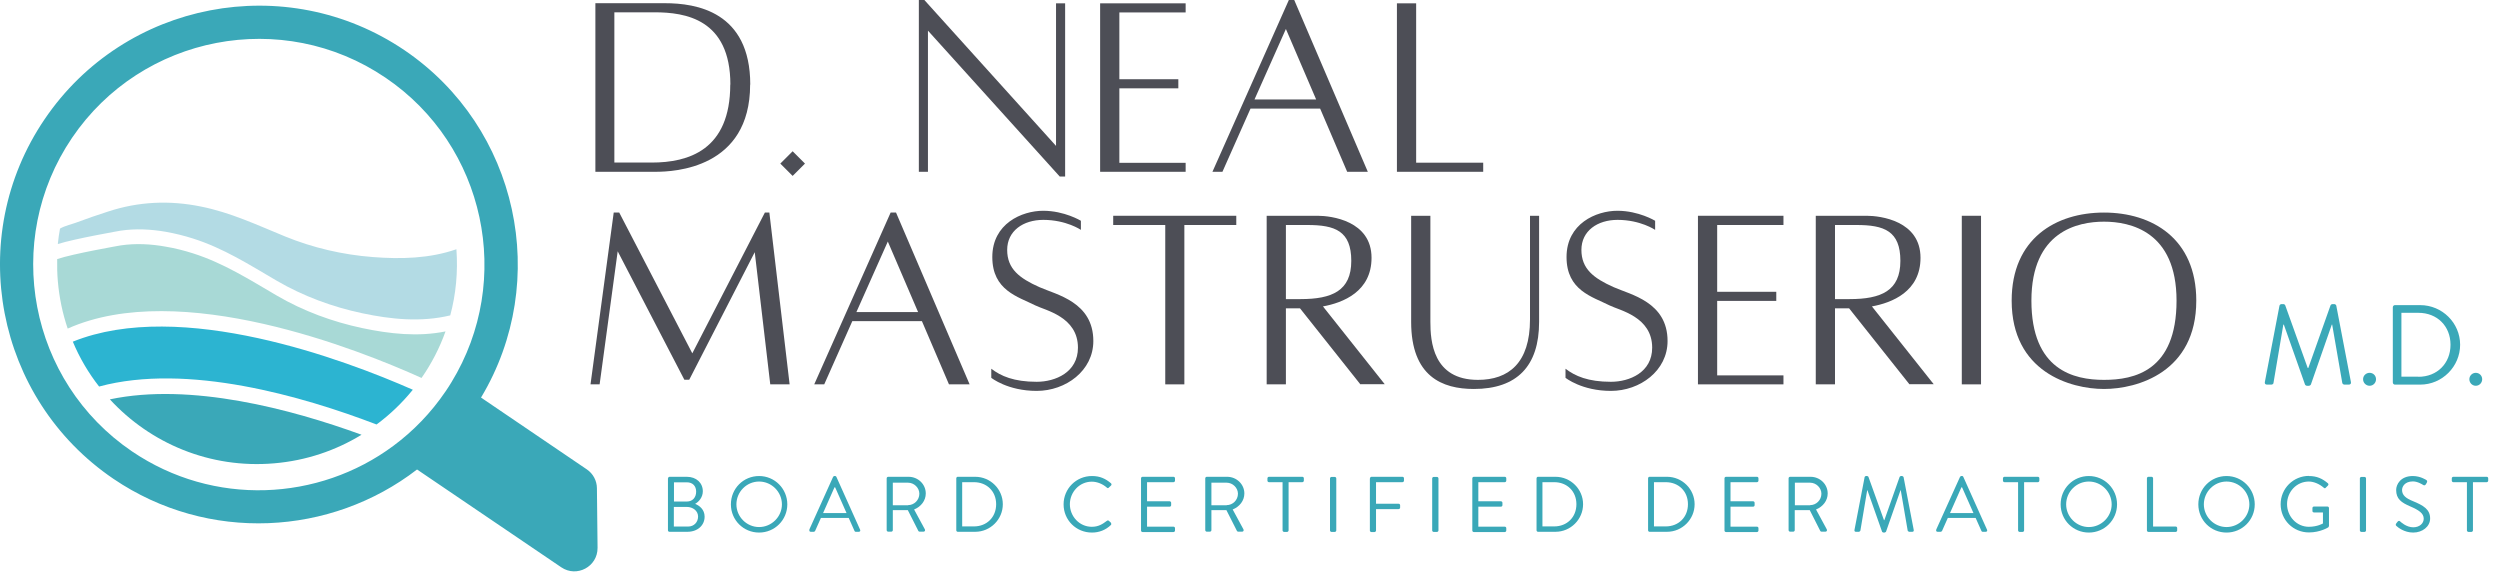 <?xml version="1.0" encoding="UTF-8"?> <svg xmlns="http://www.w3.org/2000/svg" width="195" height="45" viewBox="0 0 195 45" fill="none"><g id="Isolation_Mode" clip-path="url(#clip0_11_251)"><path id="Vector" d="M58.51 6.6C58.51 13.14 52.59 13.4 51.14 13.4C51.01 13.4 50.92 13.4 50.87 13.4H46.44V0.25H51.87C54.29 0.25 58.52 0.89 58.52 6.6M56.97 6.6C56.97 1.48 53.44 0.96 51.06 0.96H47.92V12.68H50.83C53.7 12.68 56.96 11.71 56.96 6.59" fill="#4D4E56"></path><path id="Vector_2" d="M61.826 11.798L60.864 12.759L61.826 13.721L62.788 12.759L61.826 11.798Z" fill="#4D4E56"></path><path id="Vector_3" d="M83.08 13.77H82.66L72.38 2.39V13.4H71.67V0H72.1L82.37 11.38V0.26H83.08V13.77Z" fill="#4D4E56"></path><path id="Vector_4" d="M87.31 0.97V6.18H91.91V6.89H87.31V12.7H92.48V13.4H85.81V0.26H85.87H92.48V0.97H87.31Z" fill="#4D4E56"></path><path id="Vector_5" d="M102.97 8.47H97.54L95.35 13.4H94.57L100.53 0H100.95L106.69 13.4H105.08L102.97 8.47ZM102.66 7.76L100.3 2.26L97.85 7.76H102.65H102.66Z" fill="#4D4E56"></path><path id="Vector_6" d="M115.69 12.69V13.4H108.96V0.26H110.46V12.69H115.69Z" fill="#4D4E56"></path><path id="Vector_7" d="M61.59 29.98H60.08L58.87 19.67L53.76 29.62H53.38L48.18 19.6L46.77 29.98H46.06L47.87 16.58H48.3L54 27.56L59.66 16.58H60.01L61.59 29.98Z" fill="#4D4E56"></path><path id="Vector_8" d="M71.91 25.05H66.48L64.29 29.98H63.51L69.47 16.58H69.89L75.63 29.98H74.02L71.91 25.05ZM71.61 24.34L69.25 18.84L66.8 24.34H71.6H71.61Z" fill="#4D4E56"></path><path id="Vector_9" d="M80.86 29.78C82.32 29.78 84.08 29.04 84.08 27.12C84.08 24.7 81.53 24.21 80.75 23.82C79.41 23.14 77.4 22.66 77.4 20.05C77.4 17.44 79.71 16.44 81.37 16.44C83.03 16.44 84.31 17.22 84.31 17.22V17.93C84.31 17.93 83.17 17.15 81.38 17.15C79.81 17.15 78.56 18.01 78.56 19.49C78.56 20.97 79.51 21.7 81.08 22.4C82.41 22.99 85.28 23.56 85.28 26.6C85.28 28.92 83.13 30.49 80.86 30.49C78.59 30.49 77.32 29.47 77.32 29.47V28.76C78.06 29.33 79.08 29.78 80.86 29.78Z" fill="#4D4E56"></path><path id="Vector_10" d="M96.43 17.55H92.38V29.98H90.89V17.55H86.83V16.83H96.43V17.55Z" fill="#4D4E56"></path><path id="Vector_11" d="M106.11 29.98L101.4 24.05H100.3V29.98H98.8V16.83H102.77C103.84 16.83 106.98 17.22 106.98 20.11C106.98 22.75 104.74 23.62 103.19 23.9L108.01 29.97H106.12L106.11 29.98ZM100.29 23.33H101.44C103.89 23.33 105.4 22.69 105.4 20.35C105.4 18.01 104.13 17.55 101.98 17.55H100.3V23.34L100.29 23.33Z" fill="#4D4E56"></path><path id="Vector_12" d="M120.05 16.83V25.11C120.05 28.56 118.32 30.34 114.96 30.34C112.5 30.34 110.07 29.37 110.07 25.11V16.83H111.57V25.11C111.57 26.6 111.76 29.63 115.28 29.63C117.67 29.63 119.34 28.32 119.34 24.92V16.83H120.05Z" fill="#4D4E56"></path><path id="Vector_13" d="M125.65 29.78C127.11 29.78 128.87 29.04 128.87 27.12C128.87 24.7 126.32 24.21 125.54 23.82C124.2 23.14 122.19 22.66 122.19 20.05C122.19 17.44 124.5 16.44 126.16 16.44C127.82 16.44 129.1 17.22 129.1 17.22V17.93C129.1 17.93 127.96 17.15 126.17 17.15C124.6 17.15 123.35 18.01 123.35 19.49C123.35 20.97 124.3 21.7 125.87 22.4C127.2 22.99 130.07 23.56 130.07 26.6C130.07 28.92 127.92 30.49 125.65 30.49C123.38 30.49 122.11 29.47 122.11 29.47V28.76C122.85 29.33 123.87 29.78 125.65 29.78Z" fill="#4D4E56"></path><path id="Vector_14" d="M133.94 17.55V22.76H138.55V23.47H133.94V29.28H139.11V29.98H132.44V16.83H132.51H139.11V17.55H133.94Z" fill="#4D4E56"></path><path id="Vector_15" d="M148.94 29.98L144.23 24.05H143.13V29.98H141.63V16.83H145.6C146.67 16.83 149.8 17.22 149.8 20.11C149.8 22.75 147.56 23.62 146.01 23.9L150.83 29.97H148.94V29.98ZM143.12 23.33H144.27C146.72 23.33 148.23 22.69 148.23 20.35C148.23 18.01 146.96 17.55 144.81 17.55H143.13V23.34L143.12 23.33Z" fill="#4D4E56"></path><path id="Vector_16" d="M154.52 16.83H153.02V29.98H154.52V16.83Z" fill="#4D4E56"></path><path id="Vector_17" d="M171.31 23.45C171.31 29.02 166.73 30.34 164.11 30.34C161.49 30.34 156.91 29.01 156.91 23.45C156.91 18.6 160.36 16.58 164.11 16.58C167.86 16.58 171.31 18.6 171.31 23.45ZM169.77 23.45C169.77 18.03 166.14 17.29 164.11 17.29C162.08 17.29 158.45 18.03 158.45 23.45C158.45 28.87 161.76 29.63 164.11 29.63C166.46 29.63 169.77 28.95 169.77 23.45Z" fill="#4D4E56"></path><path id="Vector_18" d="M52.11 37.31C52.11 37.25 52.16 37.19 52.23 37.19H53.57C54.32 37.19 54.82 37.67 54.82 38.32C54.82 38.79 54.51 39.14 54.22 39.3C54.54 39.43 54.96 39.73 54.96 40.3C54.96 40.98 54.41 41.48 53.62 41.48H52.22C52.15 41.48 52.1 41.43 52.1 41.36V37.31H52.11ZM53.68 41.07C54.13 41.07 54.45 40.73 54.45 40.29C54.45 39.85 54.05 39.54 53.57 39.54H52.56V41.07H53.67H53.68ZM53.57 39.12C54.04 39.12 54.3 38.78 54.3 38.35C54.3 37.92 54.04 37.62 53.57 37.62H52.57V39.12H53.57Z" fill="#3AA8B8"></path><path id="Vector_19" d="M59.21 37.13C60.43 37.13 61.41 38.12 61.41 39.34C61.41 40.56 60.43 41.54 59.21 41.54C57.99 41.54 57.01 40.57 57.01 39.34C57.01 38.11 57.98 37.13 59.21 37.13ZM59.21 41.11C60.18 41.11 60.99 40.31 60.99 39.34C60.99 38.37 60.19 37.56 59.21 37.56C58.23 37.56 57.44 38.37 57.44 39.34C57.44 40.31 58.24 41.11 59.21 41.11Z" fill="#3AA8B8"></path><path id="Vector_20" d="M63.12 41.32L64.98 37.2C64.98 37.2 65.03 37.13 65.08 37.13H65.14C65.19 37.13 65.23 37.16 65.24 37.2L67.09 41.32C67.13 41.4 67.08 41.48 66.99 41.48H66.75C66.69 41.48 66.66 41.44 66.65 41.41L66.2 40.4H64.03L63.58 41.41C63.58 41.41 63.53 41.48 63.48 41.48H63.24C63.15 41.48 63.1 41.4 63.14 41.32M66.03 40.02C65.73 39.35 65.44 38.68 65.14 38.01H65.09L64.2 40.02H66.04H66.03Z" fill="#3AA8B8"></path><path id="Vector_21" d="M69.16 37.31C69.16 37.25 69.21 37.19 69.28 37.19H70.87C71.61 37.19 72.21 37.77 72.21 38.49C72.21 39.05 71.84 39.52 71.3 39.74L72.14 41.29C72.18 41.37 72.14 41.47 72.04 41.47H71.73C71.68 41.47 71.64 41.44 71.63 41.41L70.81 39.79H69.64V41.35C69.64 41.41 69.59 41.47 69.52 41.47H69.28C69.21 41.47 69.16 41.41 69.16 41.35V37.3V37.31ZM70.83 39.4C71.3 39.4 71.71 39.01 71.71 38.51C71.71 38.05 71.3 37.65 70.83 37.65H69.64V39.41H70.83V39.4Z" fill="#3AA8B8"></path><path id="Vector_22" d="M74.59 37.31C74.59 37.25 74.64 37.19 74.7 37.19H76.07C77.25 37.19 78.22 38.15 78.22 39.33C78.22 40.51 77.25 41.48 76.07 41.48H74.7C74.64 41.48 74.59 41.42 74.59 41.36V37.31ZM75.97 41.06C76.97 41.06 77.7 40.34 77.7 39.33C77.7 38.32 76.97 37.61 75.97 37.61H75.05V41.06H75.97Z" fill="#3AA8B8"></path><path id="Vector_23" d="M85.18 37.13C85.8 37.13 86.24 37.34 86.66 37.7C86.71 37.75 86.71 37.82 86.66 37.87L86.49 38.03C86.44 38.09 86.39 38.09 86.33 38.03C86.01 37.75 85.58 37.57 85.16 37.57C84.19 37.57 83.45 38.39 83.45 39.33C83.45 40.27 84.19 41.09 85.16 41.09C85.69 41.09 86.01 40.87 86.33 40.63C86.39 40.58 86.44 40.59 86.48 40.61L86.66 40.78C86.66 40.78 86.7 40.9 86.66 40.94C86.24 41.35 85.72 41.54 85.17 41.54C83.94 41.54 82.96 40.57 82.96 39.34C82.96 38.11 83.95 37.13 85.17 37.13" fill="#3AA8B8"></path><path id="Vector_24" d="M89 37.31C89 37.25 89.05 37.19 89.12 37.19H91.53C91.6 37.19 91.65 37.24 91.65 37.31V37.49C91.65 37.55 91.6 37.61 91.53 37.61H89.47V39.1H91.23C91.29 39.1 91.35 39.15 91.35 39.22V39.4C91.35 39.47 91.3 39.52 91.23 39.52H89.47V41.08H91.53C91.6 41.08 91.65 41.13 91.65 41.2V41.38C91.65 41.44 91.6 41.5 91.53 41.5H89.12C89.05 41.5 89 41.44 89 41.38V37.33V37.31Z" fill="#3AA8B8"></path><path id="Vector_25" d="M94.01 37.31C94.01 37.25 94.06 37.19 94.13 37.19H95.72C96.45 37.19 97.06 37.77 97.06 38.49C97.06 39.05 96.69 39.52 96.15 39.74L96.99 41.29C97.03 41.37 96.99 41.47 96.89 41.47H96.58C96.53 41.47 96.49 41.44 96.48 41.41L95.66 39.79H94.49V41.35C94.49 41.41 94.44 41.47 94.37 41.47H94.13C94.06 41.47 94.01 41.41 94.01 41.35V37.3V37.31ZM95.68 39.4C96.15 39.4 96.56 39.01 96.56 38.51C96.56 38.05 96.15 37.65 95.68 37.65H94.49V39.41H95.68V39.4Z" fill="#3AA8B8"></path><path id="Vector_26" d="M100.05 37.61H98.98C98.91 37.61 98.86 37.55 98.86 37.49V37.31C98.86 37.25 98.91 37.19 98.98 37.19H101.58C101.65 37.19 101.7 37.24 101.7 37.31V37.49C101.7 37.55 101.65 37.61 101.58 37.61H100.51V41.37C100.51 41.43 100.45 41.49 100.39 41.49H100.16C100.1 41.49 100.04 41.43 100.04 41.37V37.61H100.05Z" fill="#3AA8B8"></path><path id="Vector_27" d="M103.87 37.2H104.11C104.17 37.2 104.23 37.25 104.23 37.32V41.37C104.23 41.43 104.18 41.49 104.11 41.49H103.86C103.8 41.49 103.74 41.44 103.74 41.37V37.32C103.74 37.26 103.79 37.2 103.86 37.2H103.87Z" fill="#3AA8B8"></path><path id="Vector_28" d="M106.86 37.31C106.86 37.25 106.91 37.19 106.98 37.19H109.39C109.46 37.19 109.51 37.24 109.51 37.31V37.49C109.51 37.55 109.46 37.61 109.39 37.61H107.33V39.29H109.09C109.15 39.29 109.21 39.34 109.21 39.41V39.59C109.21 39.65 109.16 39.71 109.09 39.71H107.33V41.38C107.33 41.44 107.27 41.5 107.21 41.5H106.97C106.9 41.5 106.85 41.44 106.85 41.38V37.33L106.86 37.31Z" fill="#3AA8B8"></path><path id="Vector_29" d="M111.84 37.2H112.08C112.14 37.2 112.2 37.25 112.2 37.32V41.37C112.2 41.43 112.15 41.49 112.08 41.49H111.83C111.77 41.49 111.71 41.44 111.71 41.37V37.32C111.71 37.26 111.76 37.2 111.83 37.2H111.84Z" fill="#3AA8B8"></path><path id="Vector_30" d="M114.84 37.31C114.84 37.25 114.89 37.19 114.96 37.19H117.37C117.44 37.19 117.49 37.24 117.49 37.31V37.49C117.49 37.55 117.44 37.61 117.37 37.61H115.31V39.1H117.07C117.13 39.1 117.19 39.15 117.19 39.22V39.4C117.19 39.47 117.14 39.52 117.07 39.52H115.31V41.08H117.37C117.44 41.08 117.49 41.13 117.49 41.2V41.38C117.49 41.44 117.44 41.5 117.37 41.5H114.96C114.89 41.5 114.84 41.44 114.84 41.38V37.33V37.31Z" fill="#3AA8B8"></path><path id="Vector_31" d="M119.85 37.31C119.85 37.25 119.9 37.19 119.96 37.19H121.33C122.51 37.19 123.48 38.15 123.48 39.33C123.48 40.51 122.51 41.48 121.33 41.48H119.96C119.9 41.48 119.85 41.42 119.85 41.36V37.31ZM121.23 41.06C122.23 41.06 122.96 40.34 122.96 39.33C122.96 38.32 122.23 37.61 121.23 37.61H120.31V41.06H121.23Z" fill="#3AA8B8"></path><path id="Vector_32" d="M128.55 37.31C128.55 37.25 128.6 37.19 128.66 37.19H130.03C131.21 37.19 132.18 38.15 132.18 39.33C132.18 40.51 131.21 41.48 130.03 41.48H128.66C128.6 41.48 128.55 41.42 128.55 41.36V37.31ZM129.93 41.06C130.93 41.06 131.66 40.34 131.66 39.33C131.66 38.32 130.93 37.61 129.93 37.61H129.01V41.06H129.93Z" fill="#3AA8B8"></path><path id="Vector_33" d="M134.51 37.31C134.51 37.25 134.56 37.19 134.63 37.19H137.04C137.11 37.19 137.16 37.24 137.16 37.31V37.49C137.16 37.55 137.11 37.61 137.04 37.61H134.98V39.1H136.74C136.8 39.1 136.86 39.15 136.86 39.22V39.4C136.86 39.47 136.81 39.52 136.74 39.52H134.98V41.08H137.04C137.11 41.08 137.16 41.13 137.16 41.2V41.38C137.16 41.44 137.11 41.5 137.04 41.5H134.63C134.56 41.5 134.51 41.44 134.51 41.38V37.33V37.31Z" fill="#3AA8B8"></path><path id="Vector_34" d="M139.51 37.31C139.51 37.25 139.56 37.19 139.63 37.19H141.22C141.96 37.19 142.56 37.77 142.56 38.49C142.56 39.05 142.19 39.52 141.65 39.74L142.49 41.29C142.53 41.37 142.49 41.47 142.39 41.47H142.08C142.03 41.47 141.99 41.44 141.98 41.41L141.16 39.79H139.99V41.35C139.99 41.41 139.94 41.47 139.87 41.47H139.63C139.56 41.47 139.51 41.41 139.51 41.35V37.3V37.31ZM141.19 39.4C141.66 39.4 142.07 39.01 142.07 38.51C142.07 38.05 141.66 37.65 141.19 37.65H140V39.41H141.19V39.4Z" fill="#3AA8B8"></path><path id="Vector_35" d="M145.43 37.22C145.43 37.22 145.49 37.13 145.54 37.13H145.64C145.64 37.13 145.73 37.16 145.74 37.2L146.95 40.57H146.98L148.17 37.2C148.17 37.2 148.23 37.13 148.27 37.13H148.37C148.37 37.13 148.47 37.17 148.48 37.22L149.27 41.33C149.29 41.42 149.25 41.48 149.16 41.48H148.91C148.91 41.48 148.81 41.44 148.8 41.39L148.26 38.24H148.24L147.11 41.47C147.11 41.47 147.04 41.54 147.01 41.54H146.9C146.9 41.54 146.81 41.51 146.8 41.47L145.66 38.24H145.64L145.11 41.39C145.11 41.39 145.05 41.48 145 41.48H144.76C144.67 41.48 144.63 41.42 144.65 41.33L145.44 37.22H145.43Z" fill="#3AA8B8"></path><path id="Vector_36" d="M151.02 41.32L152.88 37.2C152.88 37.2 152.93 37.13 152.98 37.13H153.04C153.1 37.13 153.13 37.16 153.14 37.2L154.99 41.32C155.03 41.4 154.98 41.48 154.89 41.48H154.65C154.59 41.48 154.56 41.44 154.55 41.41L154.1 40.4H151.93L151.48 41.41C151.48 41.41 151.43 41.48 151.37 41.48H151.13C151.04 41.48 150.99 41.4 151.03 41.32M153.93 40.02C153.63 39.35 153.34 38.68 153.04 38.01H152.99L152.1 40.02H153.94H153.93Z" fill="#3AA8B8"></path><path id="Vector_37" d="M157.42 37.61H156.35C156.28 37.61 156.23 37.55 156.23 37.49V37.31C156.23 37.25 156.28 37.19 156.35 37.19H158.95C159.02 37.19 159.07 37.24 159.07 37.31V37.49C159.07 37.55 159.02 37.61 158.95 37.61H157.88V41.37C157.88 41.43 157.83 41.49 157.76 41.49H157.53C157.47 41.49 157.41 41.43 157.41 41.37V37.61H157.42Z" fill="#3AA8B8"></path><path id="Vector_38" d="M162.93 37.13C164.15 37.13 165.13 38.12 165.13 39.34C165.13 40.56 164.15 41.54 162.93 41.54C161.71 41.54 160.73 40.57 160.73 39.34C160.73 38.11 161.7 37.13 162.93 37.13ZM162.93 41.11C163.9 41.11 164.71 40.31 164.71 39.34C164.71 38.37 163.91 37.56 162.93 37.56C161.95 37.56 161.16 38.37 161.16 39.34C161.16 40.31 161.96 41.11 162.93 41.11Z" fill="#3AA8B8"></path><path id="Vector_39" d="M167.46 37.31C167.46 37.25 167.51 37.19 167.58 37.19H167.82C167.88 37.19 167.94 37.24 167.94 37.31V41.07H169.7C169.77 41.07 169.82 41.12 169.82 41.19V41.37C169.82 41.43 169.77 41.49 169.7 41.49H167.58C167.51 41.49 167.46 41.43 167.46 41.37V37.32V37.31Z" fill="#3AA8B8"></path><path id="Vector_40" d="M173.67 37.13C174.89 37.13 175.87 38.12 175.87 39.34C175.87 40.56 174.89 41.54 173.67 41.54C172.45 41.54 171.47 40.57 171.47 39.34C171.47 38.11 172.44 37.13 173.67 37.13ZM173.67 41.11C174.64 41.11 175.45 40.31 175.45 39.34C175.45 38.37 174.65 37.56 173.67 37.56C172.69 37.56 171.9 38.37 171.9 39.34C171.9 40.31 172.7 41.11 173.67 41.11Z" fill="#3AA8B8"></path><path id="Vector_41" d="M180.1 37.13C180.72 37.13 181.16 37.34 181.58 37.7C181.63 37.75 181.63 37.82 181.58 37.87C181.53 37.92 181.46 37.99 181.41 38.04C181.36 38.1 181.32 38.1 181.25 38.04C180.94 37.77 180.5 37.56 180.09 37.56C179.12 37.56 178.39 38.37 178.39 39.32C178.39 40.27 179.13 41.09 180.09 41.09C180.76 41.09 181.19 40.83 181.19 40.83V39.97H180.49C180.42 39.97 180.37 39.92 180.37 39.86V39.63C180.37 39.56 180.42 39.51 180.49 39.51H181.55C181.61 39.51 181.66 39.57 181.66 39.63V41.03C181.66 41.03 181.63 41.11 181.61 41.13C181.61 41.13 180.99 41.53 180.1 41.53C178.87 41.53 177.89 40.56 177.89 39.33C177.89 38.1 178.88 37.12 180.1 37.12" fill="#3AA8B8"></path><path id="Vector_42" d="M184.18 37.2H184.43C184.49 37.2 184.55 37.25 184.55 37.32V41.37C184.55 41.43 184.5 41.49 184.43 41.49H184.19C184.13 41.49 184.07 41.44 184.07 41.37V37.32C184.07 37.26 184.12 37.2 184.19 37.2H184.18Z" fill="#3AA8B8"></path><path id="Vector_43" d="M186.9 40.84C186.9 40.84 186.96 40.76 186.99 40.72C187.05 40.64 187.12 40.59 187.2 40.66C187.24 40.7 187.69 41.13 188.23 41.13C188.73 41.13 189.05 40.82 189.05 40.46C189.05 40.04 188.68 39.79 187.98 39.49C187.31 39.2 186.9 38.92 186.9 38.22C186.9 37.8 187.23 37.13 188.2 37.13C188.8 37.13 189.25 37.44 189.25 37.44C189.29 37.46 189.36 37.53 189.29 37.65C189.27 37.69 189.24 37.73 189.22 37.77C189.16 37.86 189.1 37.88 189.01 37.83C188.97 37.8 188.58 37.55 188.21 37.55C187.56 37.55 187.36 37.97 187.36 38.22C187.36 38.63 187.67 38.87 188.19 39.08C189.02 39.42 189.55 39.73 189.55 40.44C189.55 41.08 188.94 41.54 188.23 41.54C187.52 41.54 187.02 41.12 186.94 41.04C186.89 41 186.83 40.95 186.9 40.83" fill="#3AA8B8"></path><path id="Vector_44" d="M192.43 37.61H191.36C191.29 37.61 191.24 37.55 191.24 37.49V37.31C191.24 37.25 191.29 37.19 191.36 37.19H193.96C194.03 37.19 194.08 37.24 194.08 37.31V37.49C194.08 37.55 194.03 37.61 193.96 37.61H192.89V41.37C192.89 41.43 192.83 41.49 192.77 41.49H192.54C192.48 41.49 192.42 41.43 192.42 41.37V37.61H192.43Z" fill="#3AA8B8"></path><path id="Vector_45" d="M177.8 23.84C177.82 23.77 177.89 23.72 177.96 23.72H178.1C178.16 23.72 178.23 23.76 178.25 23.82L180 28.7H180.05L181.78 23.82C181.8 23.77 181.87 23.72 181.93 23.72H182.07C182.14 23.72 182.21 23.77 182.23 23.84L183.37 29.79C183.4 29.91 183.34 30 183.21 30H182.86C182.79 30 182.72 29.94 182.7 29.88L181.91 25.32H181.88L180.25 29.99C180.23 30.04 180.15 30.09 180.1 30.09H179.94C179.89 30.09 179.81 30.05 179.79 29.99L178.14 25.32H178.1L177.33 29.88C177.33 29.94 177.24 30 177.17 30H176.82C176.69 30 176.63 29.91 176.66 29.79L177.8 23.84Z" fill="#3AA8B8"></path><path id="Vector_46" d="M184.83 29.08C185.11 29.08 185.33 29.3 185.33 29.58C185.33 29.86 185.11 30.09 184.83 30.09C184.55 30.09 184.32 29.86 184.32 29.58C184.32 29.3 184.55 29.08 184.83 29.08Z" fill="#3AA8B8"></path><path id="Vector_47" d="M186.64 23.97C186.64 23.88 186.71 23.8 186.8 23.8H188.78C190.49 23.8 191.89 25.19 191.89 26.89C191.89 28.59 190.49 30 188.78 30H186.8C186.71 30 186.64 29.92 186.64 29.83V23.97ZM188.64 29.39C190.09 29.39 191.14 28.35 191.14 26.89C191.14 25.43 190.09 24.4 188.64 24.4H187.31V29.38H188.64V29.39Z" fill="#3AA8B8"></path><path id="Vector_48" d="M193.11 29.08C193.39 29.08 193.61 29.3 193.61 29.58C193.61 29.86 193.39 30.09 193.11 30.09C192.83 30.09 192.61 29.86 192.61 29.58C192.61 29.3 192.84 29.08 193.11 29.08Z" fill="#3AA8B8"></path><g id="Group 1261152815"><path id="Vector_49" d="M4.53 19.03C5.81 18.62 9.42 17.99 9.42 17.99C10.59 17.82 11.78 17.88 12.93 18.08C13.65 18.21 14.35 18.38 15.04 18.6C17.44 19.36 19.45 20.65 21.59 21.9C23.65 23.1 25.93 23.94 28.24 24.43C30.49 24.91 32.85 25.15 35.12 24.6C35.56 22.96 35.73 21.22 35.6 19.44C33.51 20.17 31.26 20.22 29.08 20.05C26.73 19.87 24.41 19.33 22.23 18.44C20.06 17.55 17.98 16.57 15.67 16.11C13.22 15.61 10.8 15.72 8.43 16.5C7.59 16.77 6.75 17.06 5.92 17.37C5.69 17.46 5.05 17.61 4.68 17.83C4.61 18.22 4.55 18.62 4.51 19.03" fill="#B3DBE4"></path><path id="Vector_50" d="M4.51 21.92C4.62 23.21 4.88 24.45 5.28 25.63C14.05 21.71 28.01 27.28 32.88 29.48C33.66 28.36 34.29 27.14 34.75 25.85C32.6 26.29 30.38 26.04 28.25 25.59C25.94 25.1 23.65 24.26 21.6 23.06C19.46 21.81 17.44 20.52 15.05 19.76C14.36 19.54 13.65 19.36 12.93 19.24C11.77 19.03 10.58 18.97 9.42 19.14C9.42 19.14 5.67 19.79 4.46 20.21C4.45 20.78 4.46 21.35 4.51 21.92Z" fill="#A8D9D6"></path><path id="Vector_51" d="M5.68 26.65C6.21 27.92 6.9 29.09 7.73 30.15C14.6 28.29 23.63 30.91 29.37 33.11C30.43 32.33 31.38 31.41 32.2 30.4C26.93 28.08 14.11 23.24 5.68 26.65Z" fill="#2CB4D1"></path><path id="Vector_52" d="M8.57 31.15C11.72 34.58 16.38 36.57 21.38 36.14C23.88 35.93 26.19 35.14 28.2 33.91C22.71 31.91 14.87 29.82 8.57 31.15Z" fill="#3AA8B8"></path><path id="Vector_53" d="M3.48 9.3C-2.78 18.52 -0.36 31.1 8.85 37.35C16.24 42.36 25.81 41.8 32.53 36.62L43.78 44.25C44.99 45.07 46.62 44.2 46.61 42.73L46.56 38.09C46.56 37.5 46.26 36.94 45.77 36.61L37.52 31.01C42.99 21.9 40.44 9.94 31.54 3.91C22.31 -2.33 9.73 0.08 3.48 9.3ZM5.62 10.75C11.07 2.72 22.04 0.61 30.07 6.06C37.88 11.35 40.08 21.86 35.21 29.82C35.07 30.05 34.92 30.29 34.76 30.52C33.62 32.2 32.24 33.62 30.69 34.77C24.85 39.11 16.66 39.52 10.3 35.21C2.27 29.76 0.17 18.79 5.62 10.75Z" fill="#3AA8B8"></path></g></g><defs><clipPath id="clip0_11_251"><rect width="194.08" height="44.57" fill="white"></rect></clipPath></defs></svg> 